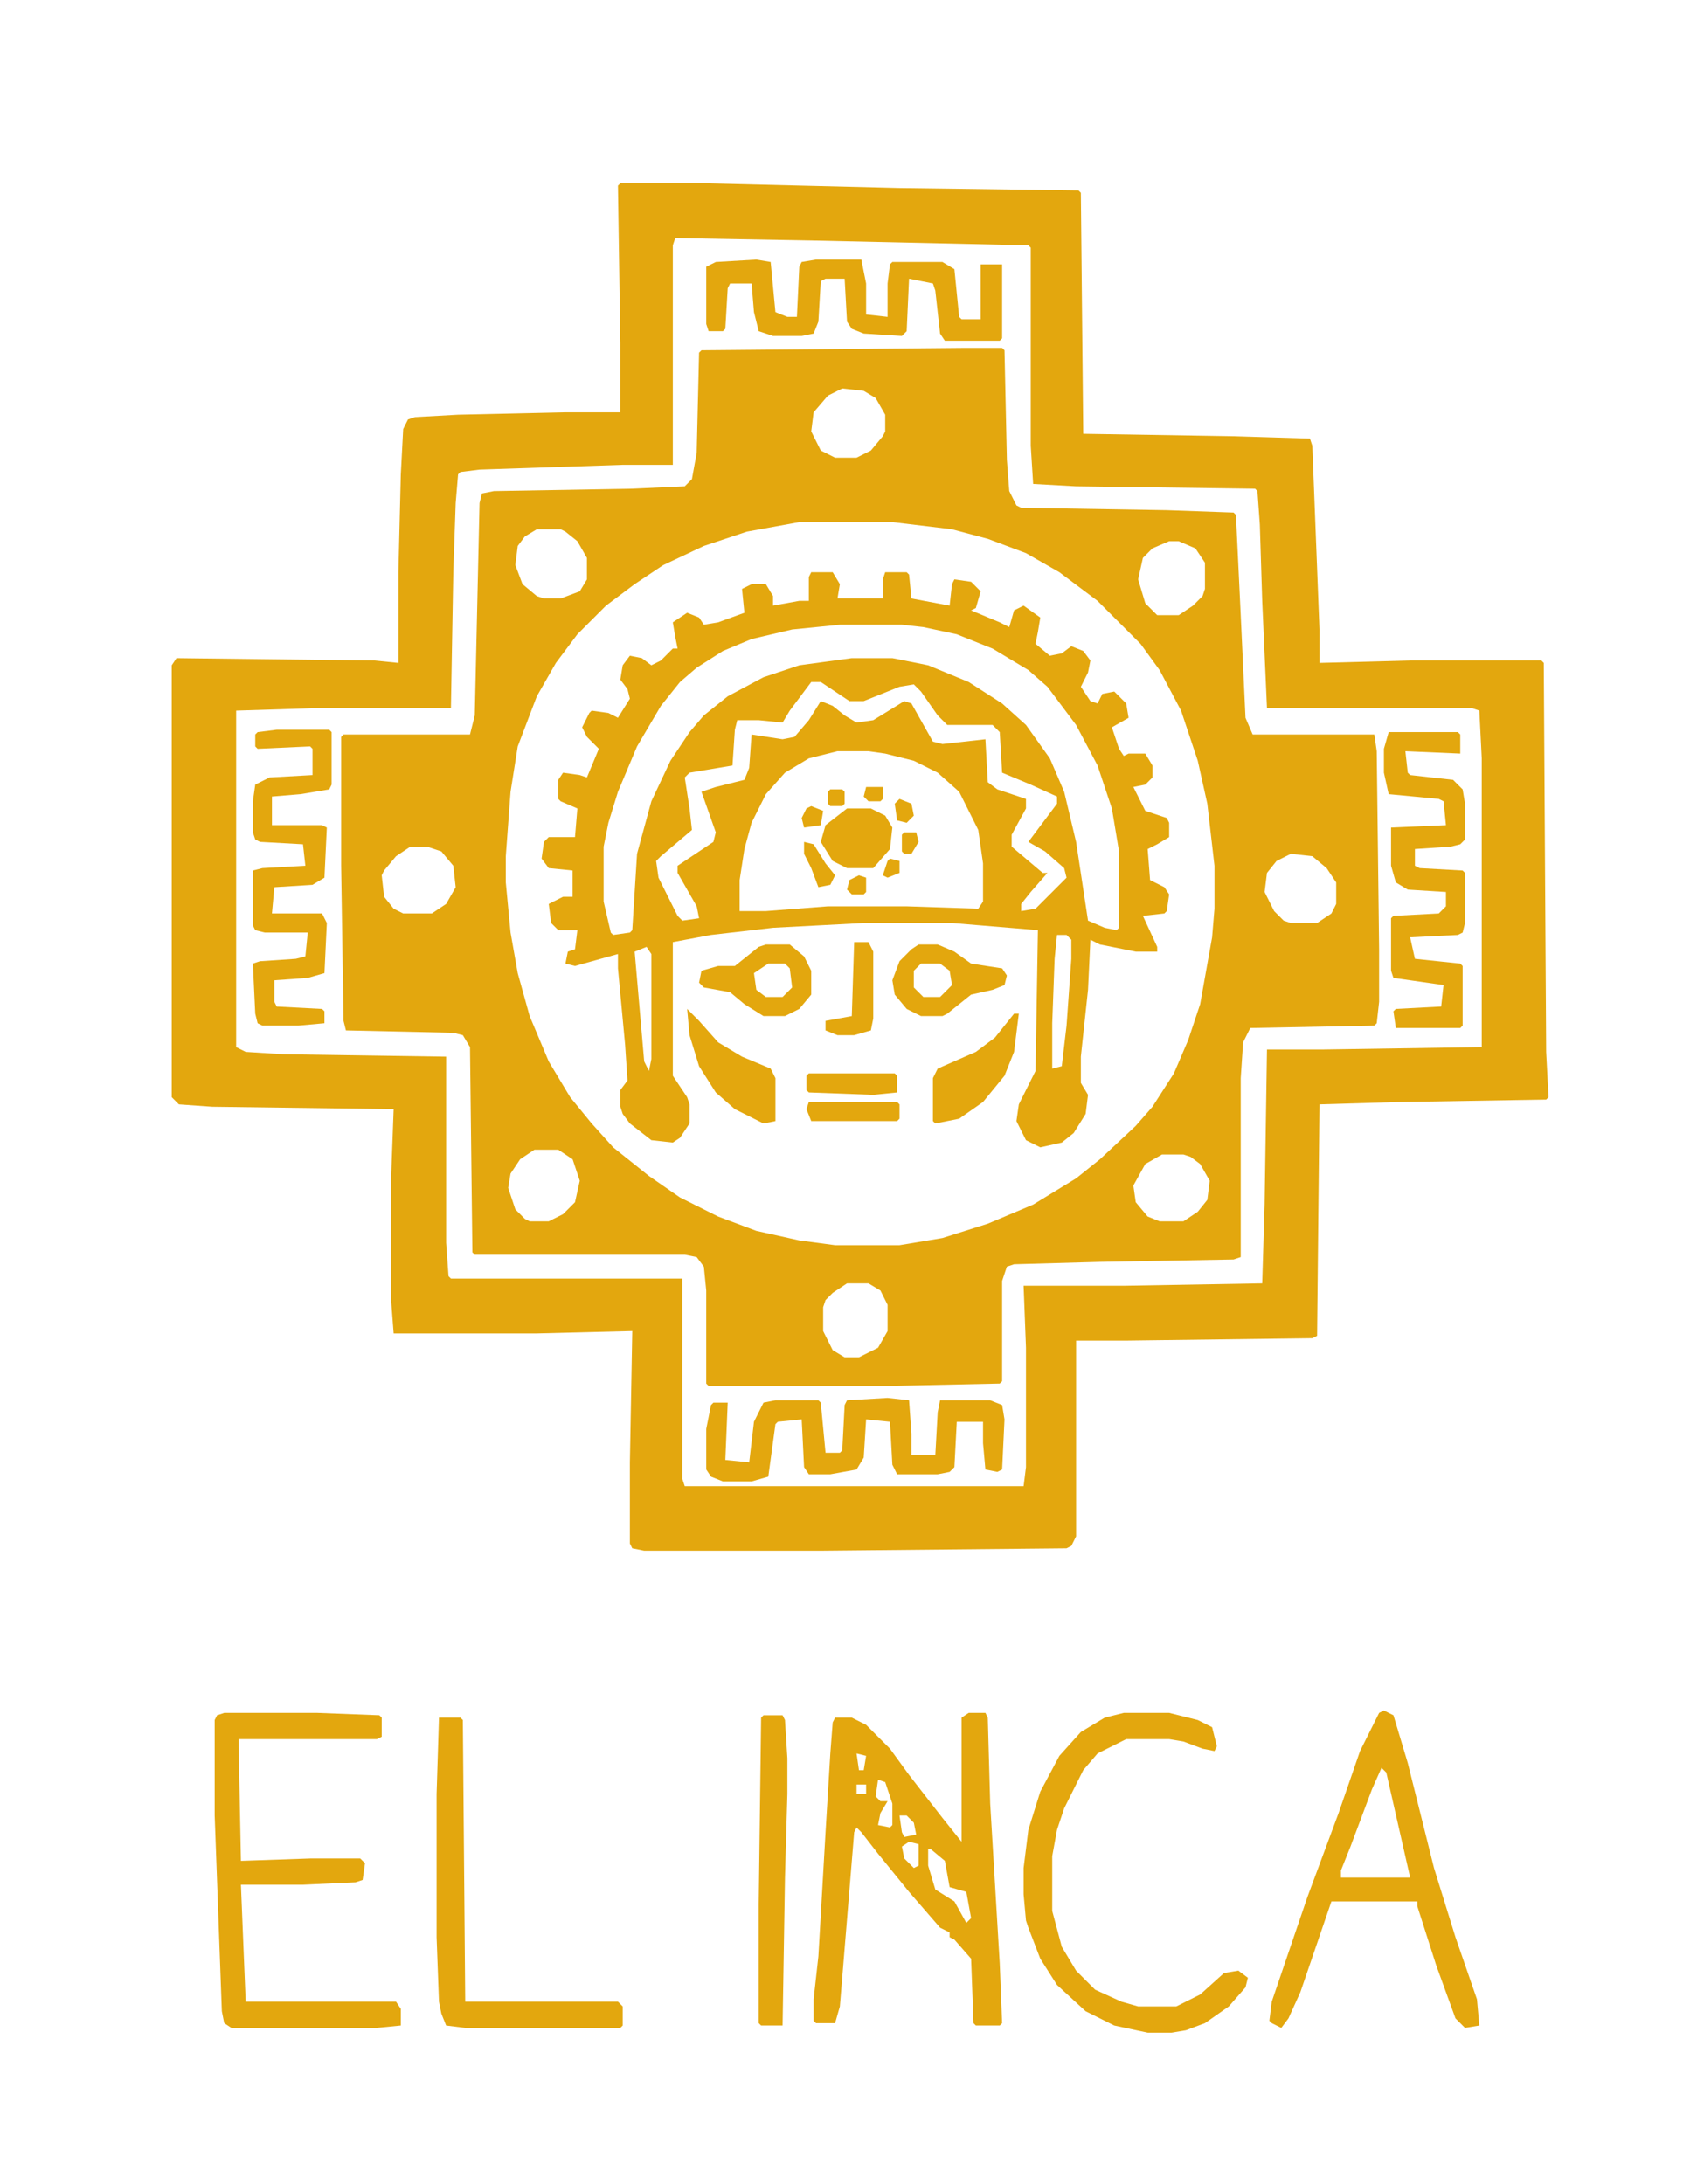 <svg xmlns="http://www.w3.org/2000/svg" viewBox="204.032 84.208 714.113 915.208" style="max-height:500px"><path fill="#E3A70E" d="M608 230h16l1 1 1 46 1 13 3 6 2 1 61 1 28 1 1 1 2 42 2 43 3 7h51l1 7 1 83v22l-1 9-1 1-52 1-3 6-1 15v75l-3 1-56 1-36 1-3 1-2 6v42l-1 1-47 1h-75l-1-1v-39l-1-10-3-4-5-1h-88l-1-1-1-86-3-5-4-1-45-1-1-4-1-65v-54l1-1h53l2-8 2-89 1-4 5-1 58-1 22-1 3-3 2-11 1-42 1-1zm-51 17l-6 3-6 7-1 8 4 8 6 3h9l6-3 5-6 1-2v-7l-4-7-5-3zm-18 56l-22 4-18 6-17 8-12 8-12 9-12 12-9 12-8 14-8 21-3 19-2 27v11l2 21 3 17 5 18 8 19 9 15 9 11 9 10 15 12 13 9 16 8 16 6 18 4 15 2h27l18-3 19-6 19-8 18-11 10-8 15-14 7-8 9-14 6-14 5-15 5-28 1-12v-18l-3-26-4-18-7-21-9-17-8-11-18-18-16-12-14-8-16-6-15-4-25-3zm-110 3l-5 3-3 4-1 8 3 8 6 5 3 1h7l8-3 3-5v-9l-4-7-5-4-2-1zm265 5l-7 3-4 4-2 9 3 10 5 5h9l6-4 4-4 1-3v-11l-4-6-7-3zM376 439l-6 4-5 6-1 2 1 9 4 5 4 2h12l6-4 4-7-1-9-5-6-6-2zm369 3l-6 3-4 5-1 8 4 8 4 4 3 1h11l6-4 2-4v-9l-4-6-6-5zM428 566l-6 4-4 6-1 6 3 9 4 4 2 1h8l6-3 5-5 2-9-3-9-6-4zm263 2l-7 4-5 9 1 7 5 6 5 2h10l6-4 4-5 1-8-4-7-4-3-3-1zm-132 54l-6 4-3 3-1 3v10l4 8 5 3h6l8-4 4-7v-11l-3-6-5-3z"/><path fill="#E3A70E" d="M464 161h35l82 2 75 1 1 1 1 101 62 1 33 1 1 3 3 77v14l38-1h55l1 1 1 163 1 19-1 1-61 1-34 1-1 97-2 1-78 1h-21v82l-2 4-2 1-103 1h-74l-5-1-1-2v-34l1-55-40 1h-60l-1-13v-54l1-27-76-1-14-1-3-3V363l2-3 83 1 10 1v-38l1-41 1-19 2-4 3-1 18-1 45-1h23v-29l-1-66zm23 23l-1 3v92h-21l-60 2-8 1-1 1-1 12-1 29-1 57h-58l-32 1v141l4 2 16 1 68 1v78l1 14 1 1h97v84l1 3h142l1-8v-50l-1-26h42l58-1 1-33 1-65h24l66-1V402l-1-20-3-1h-86l-2-45-1-32-1-14-1-1-75-1-18-1-1-16v-83l-1-1-91-2z"/><path fill="#E3A70E" d="M544 324h9l3 5-1 6h19v-8l1-3h9l1 1 1 10 16 3 1-9 1-2 7 1 4 4-2 7-2 1 12 5 4 2 2-7 4-2 7 5-1 6-1 5 6 5 5-1 4-3 5 2 3 4-1 5-3 6 4 6 3 1 2-4 5-1 5 5 1 6-7 4 3 9 2 3 2-1h7l3 5v5l-3 3-5 1 5 10 9 3 1 2v6l-5 3-4 2 1 13 6 3 2 3-1 7-1 1-9 1 6 13v2h-9l-15-3-4-2-1 21-3 28v11l3 5-1 8-5 8-5 4-9 2-6-3-4-8 1-7 7-14 1-59-36-3h-37l-38 2-26 3-16 3v56l6 9 1 3v8l-4 6-3 2-9-1-9-7-3-4-1-3v-7l3-4-1-15-3-32v-6l-18 5-4-1 1-5 3-1 1-8h-8l-3-3-1-8 6-3h4v-11l-10-1-3-4 1-7 2-2h11l1-12-7-3-1-1v-8l2-3 7 1 3 1 5-12-5-5-2-4 3-6 1-1 7 1 4 2 5-8-1-4-3-4 1-6 3-4 5 1 4 3 4-2 5-5h2l-1-5-1-6 6-4 5 2 2 3 6-1 11-4-1-10 4-2h6l3 5v4l11-2h4v-10zm12 22l-20 2-17 4-12 5-11 7-7 6-8 10-10 17-8 19-4 13-2 10v23l3 13 1 1 7-1 1-1 2-32 6-22 8-17 8-12 6-7 10-8 15-8 15-5 22-3h17l15 3 17 7 14 9 10 9 10 14 6 14 5 21 5 33 7 3 5 1 1-1v-32l-3-18-6-18-9-17-12-16-8-7-15-9-15-6-14-3-9-1zm-12 24l-9 12-3 5-10-1h-9l-1 4-1 15-18 3-2 2 2 13 1 9-13 11-2 2 1 7 8 16 2 2 7-1-1-5-8-14v-3l15-10 1-4-6-17 6-2 12-3 2-5 1-14 13 2 5-1 6-7 5-8 5 2 5 4 5 3 7-1 13-8 3 1 9 16 4 1 18-2 1 18 4 3 12 4v4l-6 11v5l13 11h2l-7 8-4 5v3l6-1 13-13-1-4-8-7-7-4 12-16v-3l-11-5-12-5-1-17-3-3h-19l-4-4-7-10-3-3-6 1-15 6h-6l-12-8zm11 29l-12 3-10 6-8 9-6 12-3 11-2 13v13h11l26-2h33l30 1 2-3v-16l-2-14-8-16-9-8-10-5-12-3-7-1zm92 77l-1 10-1 27v19l4-1 2-17 2-28v-8l-2-2zm-172 5l-5 2 4 46 2 4 1-5v-44zM610 802h7l1 2 1 36 4 67 1 25-1 1h-10l-1-1-1-27-7-8-2-1v-2l-4-2-13-15-13-16-7-9-2-2-1 2-6 73-2 7h-8l-1-1v-9l2-18 3-52 2-33 1-13 1-2h7l6 3 10 10 8 11 14 18 8 10v-52zm-47 17l1 7h2l1-6zm9 11l-1 7 2 2h3l-3 5-1 5 5 1 1-1v-9l-3-9zm-9 2v4h4v-4zm18 13l1 7 1 2 5-1-1-5-3-3zm4 11l-3 2 1 5 4 4 2-1v-9zm8 3v7l3 10 8 5 5 9 2-2-2-11-7-2-2-11-6-5zM298 802h39l26 1 1 1v8l-2 1h-58l1 51 29-1h21l2 2-1 7-3 1-22 1h-26l2 49h63l2 3v7l-10 1h-61l-3-2-1-5-3-82v-40l1-2zM784 801l4 2 6 20 11 44 9 29 9 26 1 11-6 1-4-4-8-22-8-25v-2h-36l-13 38-5 11-3 4-4-2-1-1 1-8 15-44 13-35 9-26 8-16zm-1 24l-4 9-9 24-4 10v3h29l-10-44zM675 802h19l12 3 6 3 2 8-1 2-5-1-8-3-6-1h-18l-12 6-6 7-8 16-3 9-2 11v23l4 15 6 10 8 8 11 5 7 2h16l10-5 10-9 6-1 4 3-1 4-7 8-10 7-8 3-6 1h-10l-14-3-12-6-12-11-7-11-5-13-1-3-1-11v-11l2-16 5-16 8-15 9-10 10-6zM786 391h29l1 1v8l-23-1 1 9 1 1 18 2 4 4 1 6v15l-2 2-4 1-15 1v7l2 1 18 1 1 1v21l-1 4-2 1-20 1 2 9 19 2 1 1v25l-1 1h-27l-1-7 1-1 19-1 1-9-21-3-1-3v-22l1-1 19-1 3-3v-6l-16-1-5-3-2-7v-16l23-1-1-10-2-1-21-2-2-9v-10zM521 193l6 1 2 21 5 2h4l1-21 1-2 6-1h19l2 10v13l9 1v-14l1-8 1-1h21l5 3 2 20 1 1h8v-23h9v31l-1 1h-23l-2-3-2-18-1-3-10-2-1 22-2 2-16-1-5-2-2-3-1-18h-8l-2 1-1 17-2 5-5 1h-12l-6-2-2-8-1-12h-9l-1 2-1 17-1 1h-6l-1-3v-24l4-2zM576 670l9 1 1 14v9h10l1-18 1-5h21l5 2 1 6-1 21-2 1-5-1-1-11v-9h-11l-1 19-2 2-5 1h-17l-2-4-1-18-10-1-1 16-3 5-11 2h-9l-2-3-1-20-10 1-1 1-3 22-7 2h-12l-5-2-2-3v-17l2-10 1-1h6l-1 24 10 1 2-17 4-8 5-1h18l1 1 2 21h6l1-1 1-19 1-2zM388 804h9l1 1 1 118h64l2 2v8l-1 1h-65l-8-1-2-5-1-5-1-27v-60zM320 390h22l1 1v22l-1 2-12 2-12 1v12h21l2 1-1 21-5 3-16 1-1 11h21l2 4-1 21-7 2-14 1v9l1 2 19 1 1 1v5l-11 1h-15l-2-1-1-4-1-21 3-1 15-1 4-1 1-10h-18l-4-1-1-2v-23l4-1 18-1-1-9-18-1-2-1-1-3v-13l1-7 6-3 18-1v-11l-1-1-22 1-1-1v-5l1-1zM524 803h8l1 2 1 16v15l-1 35-1 62h-9l-1-1v-50l1-78z"/><path fill="#E3A70E" d="M492 507l5 5 8 9 10 6 12 5 2 4v18l-5 1-12-6-8-7-7-11-4-13zM629 509h2l-2 16-4 10-9 11-10 7-10 2-1-1v-18l2-4 16-7 8-6zM589 480h8l7 3 7 5 13 2 2 3-1 4-5 2-9 2-10 8-2 1h-9l-6-3-5-6-1-6 3-8 5-5zm1 8l-3 3v7l4 4h7l5-5-1-6-4-3zM525 480h10l6 5 3 6v10l-5 6-6 3h-9l-8-5-6-5-11-2-2-2 1-5 7-2h7l10-8zm1 8l-6 4 1 7 4 3h7l4-4-1-8-2-2zM559 423h10l6 3 3 5-1 9-7 8h-11l-6-3-5-8 2-7zM562 479h6l2 4v28l-1 5-7 2h-7l-5-2v-4l11-2zM543 534h36l1 1v7l-10 1-27-1-1-1v-6zM543 546h37l1 1v6l-1 1h-36l-2-5zM541 437l4 1 5 8 4 5-2 4-5 1-3-8-3-6zM544 422l5 2-1 6-7 1-1-4 2-4zM581 419l5 2 1 5-3 3-4-1-1-7zM583 433h5l1 4-3 5h-3l-1-1v-7zM564 451l3 1v6l-1 1h-5l-2-2 1-4zM552 415h5l1 1v5l-1 1h-5l-1-1v-5zM567 414h7v5l-1 1h-5l-2-2zM577 444l4 1v5l-5 2-2-1 2-6zM597 870l2 1z"/></svg>